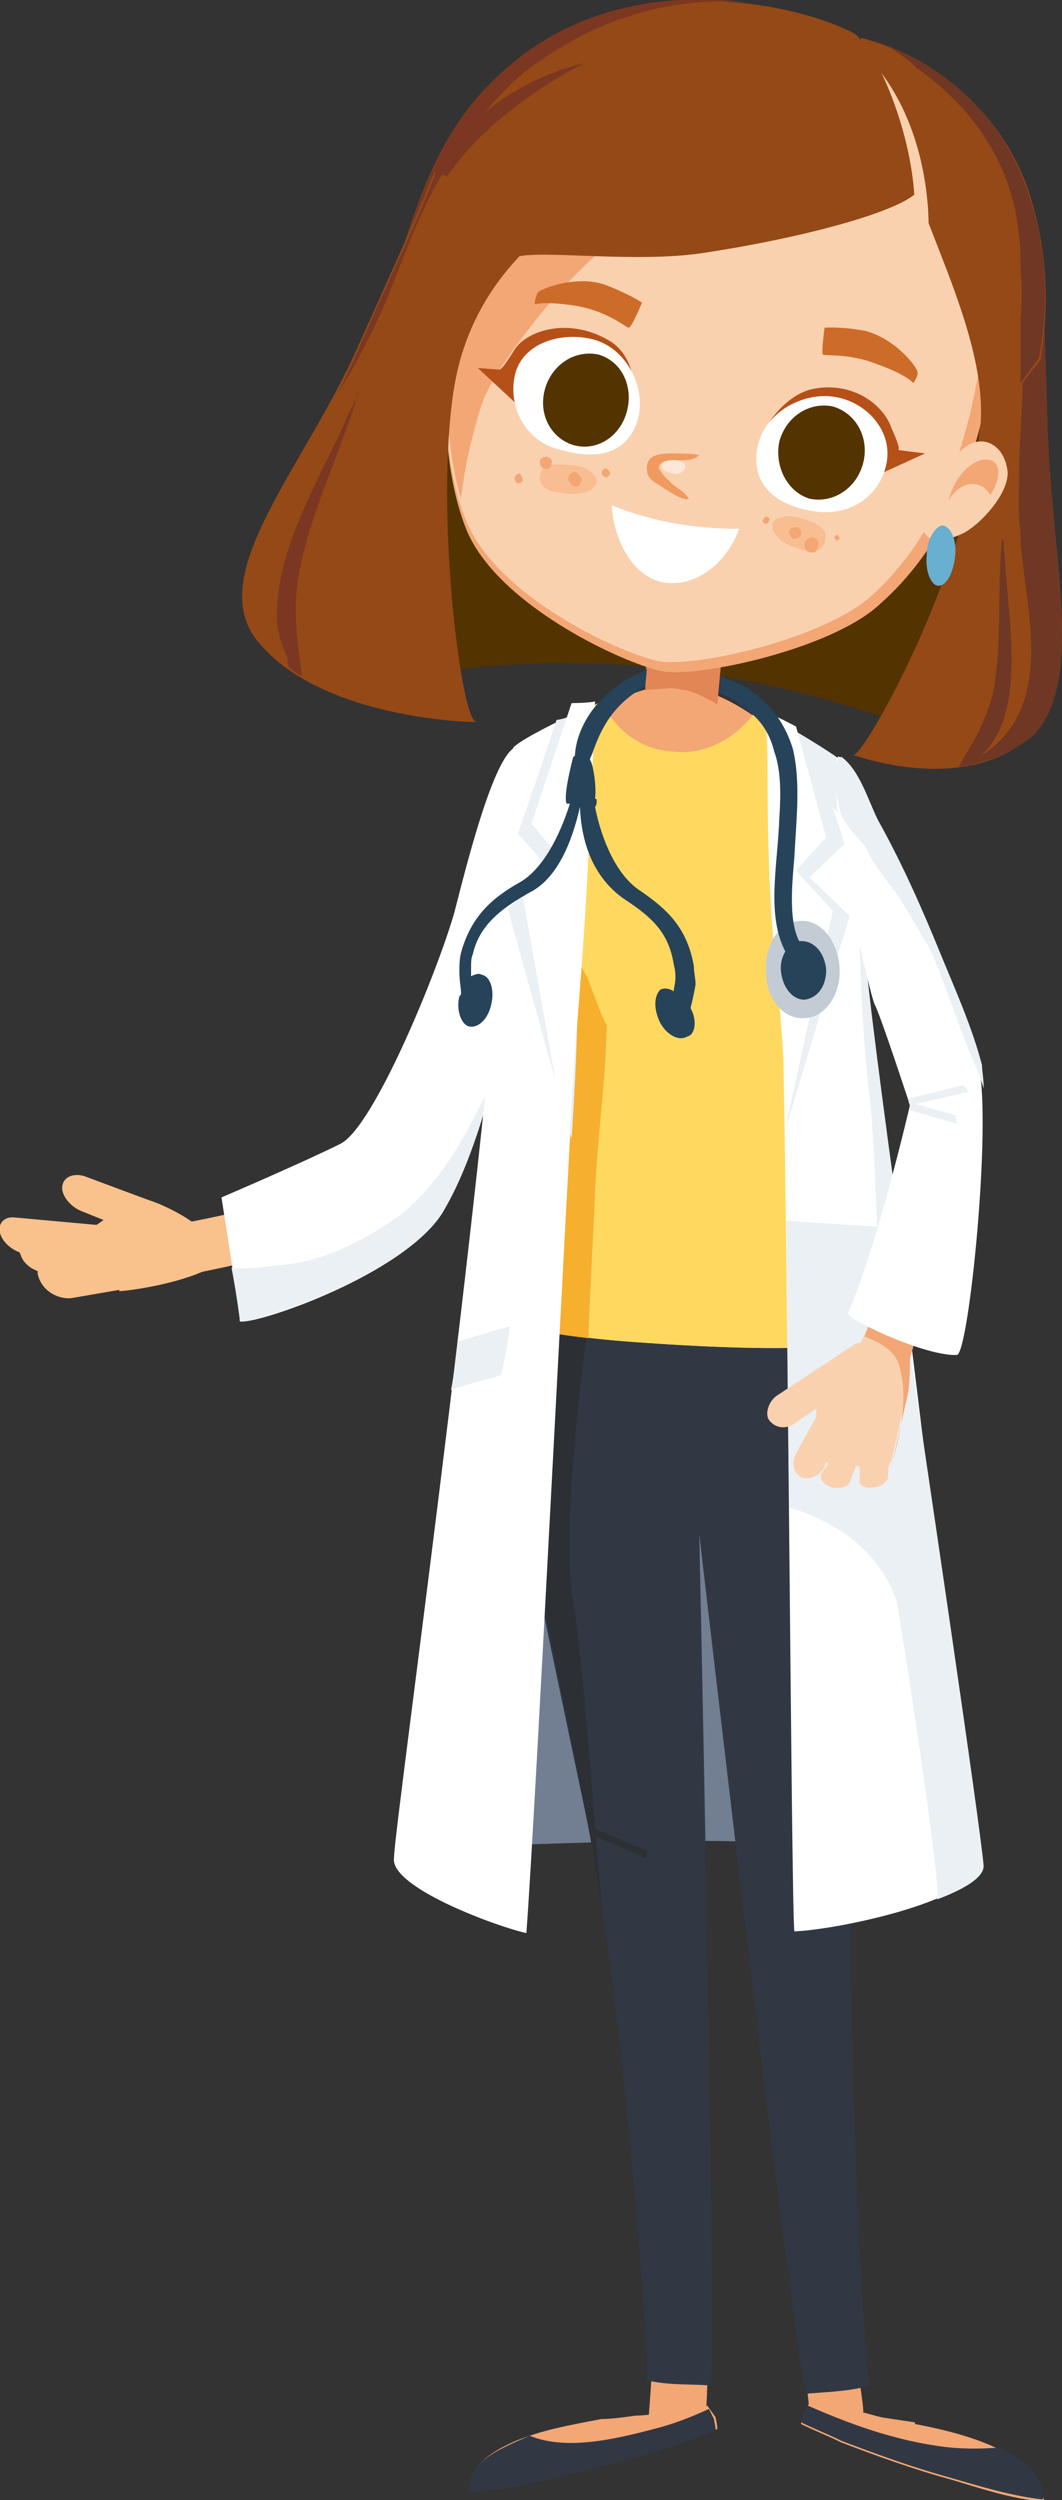 <?xml version="1.0" encoding="utf-8"?>
<!-- Generator: Adobe Illustrator 26.1.0, SVG Export Plug-In . SVG Version: 6.00 Build 0)  -->
<svg version="1.1"
	 id="svg349" sodipodi:docname="equipe.svg" xmlns:inkscape="http://www.inkscape.org/namespaces/inkscape" xmlns:sodipodi="http://sodipodi.sourceforge.net/DTD/sodipodi-0.dtd" xmlns:svg="http://www.w3.org/2000/svg"
	 xmlns="http://www.w3.org/2000/svg" xmlns:xlink="http://www.w3.org/1999/xlink" x="0px" y="0px" viewBox="0 0 63.4 149.2"
	 style="enable-background:new 0 0 63.4 149.2;" xml:space="preserve">
<rect x="0" y="0" width="63.4" height="149.2" fill="#333333" stroke="none"/>
<style type="text/css">
	.st0{fill:#F9C18B;}
	.st1{fill-rule:evenodd;clip-rule:evenodd;fill:#727F93;}
	.st2{fill-rule:evenodd;clip-rule:evenodd;fill:#533300;}
	.st3{fill-rule:evenodd;clip-rule:evenodd;fill:#944916;}
	.st4{fill-rule:evenodd;clip-rule:evenodd;fill:#6F3724;}
	.st5{fill:#FFFFFF;}
	.st6{fill:#EAF0F4;}
	.st7{fill-rule:evenodd;clip-rule:evenodd;fill:#5082C2;}
	.st8{fill-rule:evenodd;clip-rule:evenodd;fill:#F3A775;}
	.st9{fill-rule:evenodd;clip-rule:evenodd;fill:#313843;}
	.st10{fill-rule:evenodd;clip-rule:evenodd;fill:#2C3035;}
	.st11{fill-rule:evenodd;clip-rule:evenodd;fill:#FFD95F;}
	.st12{fill-rule:evenodd;clip-rule:evenodd;fill:#F7AF2E;}
	.st13{fill-rule:evenodd;clip-rule:evenodd;fill:#A4A551;}
	.st14{fill-rule:evenodd;clip-rule:evenodd;fill:#FFFFFF;}
	.st15{fill-rule:evenodd;clip-rule:evenodd;fill:#EAF0F4;}
	.st16{fill-rule:evenodd;clip-rule:evenodd;fill:#E28655;}
	.st17{fill:#F3A775;}
	.st18{fill:#FAD1AF;}
	.st19{fill-rule:evenodd;clip-rule:evenodd;fill:#7B3721;}
	.st20{fill-rule:evenodd;clip-rule:evenodd;fill:#FAD1AF;}
	.st21{fill:#CD6C29;}
	.st22{fill:#F09A5F;}
	.st23{fill:#FCE7D8;}
	.st24{fill:#B55019;}
	.st25{fill:#533300;}
	.st26{fill:#F8BD91;}
	.st27{fill:#26435A;}
	.st28{fill-rule:evenodd;clip-rule:evenodd;fill:#C3CCD4;}
	.st29{fill-rule:evenodd;clip-rule:evenodd;fill:#26435A;}
	.st30{fill:#69AFCF;}
</style>
<sodipodi:namedview  bordercolor="#000000" borderopacity="0.25" id="namedview351" inkscape:current-layer="layer1" inkscape:cx="302.06781" inkscape:cy="210.05331" inkscape:deskcolor="#d1d1d1" inkscape:document-units="mm" inkscape:pagecheckerboard="0" inkscape:pageopacity="0.0" inkscape:showpageshadow="2" inkscape:window-height="1009" inkscape:window-maximized="1" inkscape:window-width="1920" inkscape:window-x="3832" inkscape:window-y="-8" inkscape:zoom="1.0759174" pagecolor="#ffffff" showgrid="false">
	</sodipodi:namedview>
<g id="layer1" transform="translate(-79.277,-58.341)" inkscape:groupmode="layer" inkscape:label="Livello 1">
	<path id="path955" class="st0" d="M86.3,134.9c0,0,0.1,0.4,0.1,0.5c2.3-0.2,5.7-1.1,5.9-1.9c-0.3-1-0.3-1-0.3-1
		c-0.8-1.4-3.8-2.7-4.6-2.7c-2.3,1.6-2.3,1.6-2.3,1.6c-0.8,0.5-0.4,1.1,0.6,2.8L86.3,134.9z"/>
	<path id="path957" class="st0" d="M85.7,131.5c0.7,0,1.4,0.6,1.6,1.2l0,0c0.2,0.6-0.2,1-0.9,0.9c-5.5-0.4-5.5-0.4-5.5-0.4
		c-0.7-0.1-1.4-0.6-1.6-1.2l0,0c-0.2-0.6,0.2-1.1,0.9-1L85.7,131.5z"/>
	<path id="path959" class="st0" d="M88.8,130.2c0.7,0.3,1.6,1.3,1.5,1.8l0,0c-0.1,0.6-0.8,0.8-1.5,0.5c-4.7-1.9-4.7-1.9-4.7-1.9
		c-0.7-0.3-1.2-1-1.1-1.5l0,0c0.1-0.6,0.8-0.8,1.5-0.5L88.8,130.2z"/>
	<path id="path961" class="st0" d="M86.3,132c0.7-0.1,1.4,0.4,1.7,1.1l0,0c0.3,0.6-0.1,1.1-0.7,1.1c-5.2,0.1-5.2,0.1-5.2,0.1
		c-0.6,0-1.4-0.4-1.6-1.1l0,0c-0.3-0.6,0-1.1,0.7-1.1L86.3,132z"/>
	<path id="path963" class="st0" d="M87.1,132.8c0.6-0.1,1.4,0.1,1.8,0.6c-0.6-0.1-0.6-0.1-0.6-0.1c0.5,0.6,1.1,1.5,0.5,1.6
		c-5.2,0.9-5.2,0.9-5.2,0.9c-0.6,0.1-1.4-0.2-1.8-0.8l0,0c-0.4-0.6-0.4-1.2,0.2-1.3L87.1,132.8z"/>
	<path id="path965" class="st0" d="M95.8,130.1c-2.8,0.7-5.6,1.3-8.3,1.7c-0.7,0.1-1.1,0.8-1,1.6c0,0.1,0,0.3,0.1,0.4
		c0.4,0.8,1.3,1.1,2.2,0.9c2.5-0.4,5.2-1,7.9-1.7L95.8,130.1z"/>
	<path id="path967" class="st1" d="M105.9,168.3c0.6,0.7,18.3-1.1,25.8,0.8c4.3,1.1-2.6-33.5-2.6-33.5c-18.7-1.8-18.7-1.8-18.7-1.8
		S105,167.2,105.9,168.3L105.9,168.3z"/>
	<path id="path969" class="st2" d="M140,70.8c0,0,0.8,4.1-0.2,11.3c-1.6,11.4-3.6,20.7-3.6,20.7s-15.3-7.4-32.6-4
		c-2.1,0.4,6.4-34.2,8.6-36.1C114.5,60.8,136.5,61.7,140,70.8L140,70.8z"/>
	<path id="path971" class="st3" d="M135.7,72.8c-0.4,0,2.7,4.5,2,11.8c-0.8,8.1-6.9,19-7.5,18.8c-0.7-0.3,6.5,2.7,10.7-1.2
		c3.2-3,1.1-10.7,0.9-18.8c-0.2-7.7-0.4-10.3-0.4-10.3S136.4,72.9,135.7,72.8z"/>
	<path id="path973" class="st4" d="M141.8,83.4c-0.2-7.7-0.4-10.3-0.4-10.3s-0.5,0-1.2-0.1c0.1,1.5,0.1,3,0.1,4.5c0,0.4,0,0.9,0,1.3
		c0.1,1.8,0,3.6-0.1,5.4c-0.1,1.6-0.1,3.2-0.1,4.8c0,0.4,0.1,0.8,0.1,1.2c0,0.1,0,0.3,0,0.4c0,0.1,0,0.1,0,0.2
		c0.1,0.8,0.2,1.6,0.3,2.5c0.5,3.5,0.9,7.6-2.3,9.9c-0.3,0.2-0.6,0.4-1,0.6c-0.1,0.1-0.1,0.1-0.2,0.2c1.4-0.2,2.8-0.8,4-1.8
		C144,99.1,142,91.5,141.8,83.4L141.8,83.4z"/>
	<path id="path975" class="st5" d="M99.6,126.6c2-1,5.8-10.3,6.8-13.8c0.6-2.3,2.5-10.2,3.9-9.9c1.1,1.7,1.8,8.6-0.4,15.6
		c-1.1,3.8-2,8.4-4.2,12.2c-2.3,3.7-11.1,6.7-12.1,6.5c0-0.4-1.1-7.4-1.1-7.4S97.4,127.7,99.6,126.6L99.6,126.6z"/>
	<path id="path977" class="st6" d="M103.1,130.9c-2,1.4-4.2,2.6-6.7,2.9c-1.1,0.1-2.2,0.3-3.3,0.2c0.3,1.6,0.5,3,0.5,3.2
		c1,0.1,9.8-2.8,12.1-6.5c1.5-2.5,2.3-5.4,3.1-8.1C107.3,125.7,105.7,128.9,103.1,130.9z"/>
	<path id="path979" class="st7" d="M118.4,146c0.6-0.1,1.1-0.3,1.6-0.4c0.6-0.1,1.3-0.1,1.9-0.1c0.3,0,0.6,0.1,0.8,0.1
		c0.4-0.6,0.7-1.3,0.7-2.1c0,0-1.6-9.1-2.5-10.7c-1-1.6-3.5-1.6-3.4,10.3C117.6,144.5,117.9,145.5,118.4,146z"/>
	<path id="path981" class="st8" d="M118.4,195.5c-0.1,3.5-0.4,7.1-0.4,7.1c0.1,1.4,3.1,0.2,3.4-0.4c0.1-0.1,0.1-2.6,0.3-6.6
		L118.4,195.5z"/>
	<path id="path983" class="st8" d="M126.8,195.1c0.5,4.1,0.8,7.1,0.8,7.1c0.2,1.4,3,0.6,3.2,0.1c0.1-0.1-0.4-2.9-0.9-6.9
		L126.8,195.1z"/>
	<path id="path985" class="st9" d="M114.2,166.4c2.1,10.1,3.7,29.9,3.7,34c1.4,0.3,2.4,0.2,3.8,0.3c0.4-3.5-1-69.7-1.4-78.3
		c-0.1-2.1-16.3,2.8-11.3,19.9C110,146.1,112.4,157.9,114.2,166.4L114.2,166.4z"/>
	<path id="path987" class="st10" d="M114.5,136.6c0.4-2.2-3,0.2-3-2.1c-3.3,3.5-3.3,3.5-3.3,3.5c0.1,1.3,0.4,2.7,0.8,4.2
		c1.1,3.8,3.5,15.6,5.2,24.1c0.4,1.9,0.7,4.1,1.1,6.5c-0.6-5.5-1-13.5-1.8-18.9C112.8,150.2,113.9,140.6,114.5,136.6L114.5,136.6z"
		/>
	<path id="path989" class="st9" d="M130.2,166.6c-0.4,10.3,0.4,30,1,34.1c-1.3,0.4-3.1,0.4-3.8,0.5c-0.7-2.5-5-39.4-7.6-61.8
		c-1-8.4-0.6-14.4-0.9-16.8c-0.2-2.1,14.8,1.8,12.6,19.5C131,146,130.6,157.9,130.2,166.6L130.2,166.6z"/>
	<path id="path991" class="st8" d="M121.5,201.9C121.5,201.9,121.5,201.9,121.5,201.9c-1.1,0.4-1.6,0.7-2.5,0.4
		c-0.4,0.1-1.4,0.2-1.8,0.2c0,0-1.3,0.2-1.9,0.2h-0.1c-2.1,0.4-4.5,0.8-6.3,1.9c-1,0.6-1.5,1.3-1.6,2.3c0.1,0,0.1,0,0.1,0.1
		c1.8-0.1,3.9-0.6,5.6-1c2.2-0.5,4.5-1.1,6.6-1.8c0.8-0.3,1.7-0.6,2.5-0.9c0-0.3-0.1-0.6-0.1-0.7L121.5,201.9z"/>
	<path id="path993" class="st8" d="M127.6,201.7C127.6,201.7,127.6,201.7,127.6,201.7c1.1,0.5,1.8,0.8,2.8,0.5
		c0.4,0.1,1.1,0.3,1.5,0.4c0,0,1.3,0.2,2,0.3c0,0,0,0,0,0.1c2.1,0.4,4.5,1,6.2,2.2c1,0.6,1.4,1.4,1.5,2.3l-0.1,0.1
		c-1.8-0.1-3.8-0.8-5.5-1.3c-2.2-0.6-4.4-1.4-6.5-2.2c-0.8-0.4-1.6-0.7-2.4-1.1c0-0.3,0.1-0.4,0.2-0.6L127.6,201.7z"/>
	<path id="path995" class="st9" d="M121.6,202.1c-1.1,0.5-2.1,0.9-3.3,1.2c-2.3,0.6-5.2,1.3-7.4,0.4c-0.7,0.3-1.4,0.6-2.1,1
		c-1,0.6-1.5,1.3-1.6,2.3c0.1,0,0.1,0,0.1,0.1c1.8-0.1,3.9-0.6,5.6-1c2.2-0.5,4.5-1.1,6.6-1.8c0.8-0.3,1.7-0.6,2.5-0.9
		c0-0.3-0.1-0.6-0.1-0.7L121.6,202.1z"/>
	<path id="path997" class="st9" d="M140.1,205.1c-0.4-0.3-0.8-0.5-1.1-0.7c-1.3,0.1-2.5,0.1-3.8-0.1c-2.7-0.4-5.2-1.3-7.7-2.4
		c-0.2,0.4-0.2,0.4-0.2,0.4c-0.1,0.2-0.2,0.4-0.2,0.6c0.8,0.4,1.6,0.7,2.4,1.1c2.1,0.8,4.3,1.6,6.5,2.2c1.7,0.5,3.7,1.1,5.5,1.3
		l0.1-0.1C141.5,206.5,141.1,205.7,140.1,205.1L140.1,205.1z"/>
	<path id="path999" class="st8" d="M110.6,137.4c1.7,0.6,4.5,0.9,7.6,1.1c5.9,0.4,8.9,0.3,10.2,0.2c-0.1-3.4-1.4-19.3-1.7-23.7
		c-0.4-7.9,0.1-11.8-0.3-12.2c-1-0.9-3.8-3.5-7.1-3.6c-1.6-0.1-7.4,2.7-7.4,3.3C111.8,119.3,110.7,137,110.6,137.4L110.6,137.4z"/>
	<path id="path1001" class="st11" d="M126.7,115c-0.4-7.9,0.1-11.8-0.3-12.2c-0.4-0.4-1.1-1.1-2.1-1.7c-1.1,1.5-3,2.5-4.8,2.3
		c-2-0.1-3.5-1.3-4.3-2.9c-1.7,0.8-3.3,1.6-3.3,1.9c-0.2,16.9-1.3,34.6-1.4,35c1.7,0.6,4.5,0.9,7.6,1.1c5.9,0.4,8.9,0.3,10.2,0.2
		C128.3,135.4,127,119.5,126.7,115L126.7,115z"/>
	<path id="path1003" class="st11" d="M126.7,114.8c-0.4-7.9,0.1-11.8-0.3-12.2c-0.4-0.4-1.1-1.1-2.1-1.7c-1.1,1.5-2.9,2.5-4.8,2.3
		c-2-0.1-3.5-1.3-4.3-3c-1.7,0.8-3.3,1.7-3.3,2c-0.1,16.9-1.3,34.6-1.4,34.9c1.7,0.7,4.5,0.9,7.7,1.1c5.8,0.4,8.9,0.4,10.1,0.3
		C128.3,135.1,127,119.3,126.7,114.8L126.7,114.8z"/>
	<path id="path1005" class="st12" d="M115.5,119.5c-0.3-0.4-1-2.5-1.2-2.9c-1.1-1.8-1.3-4-1.1-6c0.4-3.2,0.8-6.3,1.1-9.5
		c-1.3,0.6-2.4,1.1-2.4,1.3c-0.4,16.9-1.6,34.6-1.6,34.9c1,0.5,2.4,0.7,4.1,0.9c0.1-3,0.3-5.9,0.4-8.8
		C115,125.5,115.4,123.4,115.5,119.5L115.5,119.5z"/>
	<path id="path1007" class="st13" d="M127.5,137.4c1,0.2,4.9,0.2,5.1,1.1c0.4,4.9,0.4,4.9,0.4,4.9s-3.5,1.3-5.1,1.6
		C127.7,143.9,127.5,139.7,127.5,137.4L127.5,137.4z"/>
	<path id="path1009" class="st14" d="M125.9,116c0.4,10.6,0.6,56,0.8,57.6c2.6-0.1,10.6-1.8,10.8-3.8c-0.4-3.7-6.4-51.9-6.9-56.7
		c-0.9-8.6-1.3-9.1-1.8-9.5c-0.6-0.5-2.3-1.8-3.8-2.6C125,102.6,125.7,112.4,125.9,116L125.9,116z"/>
	<path id="path1011" class="st15" d="M126.2,131.2c0.1,5.4,0.1,11.4,0.2,17.1c4.3,1.3,5.9,4,6.4,5.6c0.3,1.5,2.8,17.6,2.4,17.8
		c1.6-0.6,2.8-1.3,2.8-2c-0.2-2.4-3.2-22.7-5.5-38.1L126.2,131.2z"/>
	<path id="path1013" class="st15" d="M125.3,104.1c1.1,0.3,1.8,1.6,1.1,0.8c-0.5-0.6,2.3,0.9,3.6,2.8c-0.3-3.1-0.1-3.6-0.4-3.9
		c-0.6-0.5-3.2-2.1-4.6-2.8c0,0.5,0.1,1.6,0.1,3.1C125.1,104.1,125.2,104.1,125.3,104.1L125.3,104.1z"/>
	<path id="path1015" class="st15" d="M131,116c0-0.5-0.1-0.9-0.1-1.4c-0.1,0.1-0.2,0.2-0.3,0.3c0.1,3.3,0.3,6.7,0.6,8.9
		c0.4,4,0.4,8.6,0.7,12.7c0.5-0.6,1-1.3,1.5-2C132.5,128.1,131.3,119.2,131,116L131,116z"/>
	<path id="path1017" class="st14" d="M112.8,116.2c-0.3-1.6-0.3-3.3,0-4.9c0.4-2.8,0.7-5.7,1.3-8.6c0.1-0.6,0.3-1.2,0.5-1.8
		c0-0.1,0-0.3,0-0.4c-2.2,0.9-4.6,2.2-4.7,2.5c-0.6,18.4-7.1,64.3-7.1,66.2c-0.3,1.8,6.4,4.2,7.9,4.5c0.5-6.4,2.5-46.4,3-54.5
		C113.3,118.2,113,117.2,112.8,116.2L112.8,116.2z"/>
	<path id="path1019" class="st15" d="M109.7,137.5c-1.1,0.3-2.1,0.6-3.1,0.9c-0.1,1-0.2,1.9-0.4,2.9c1-0.4,2.1-0.6,3-0.9
		C109.4,139.4,109.6,138.5,109.7,137.5L109.7,137.5z"/>
	<path id="path1021" class="st8" d="M117.9,100.8c-0.3-0.2,0.2-6,0.2-6c4.5,0,4.5,0,4.5,0c-0.6,6.1-0.6,6.1-0.6,6.1
		S120,102.2,117.9,100.8L117.9,100.8z"/>
	<path id="path1023" class="st16" d="M118,99.5c1.4-0.1,1.4-0.1,1.4-0.1c0.7,0.1,1.3,0.2,2,0.6c0.2,0.1,0.5,0.2,0.7,0.4
		c0.5-5.5,0.5-5.5,0.5-5.5c-4.5,0-4.5,0-4.5,0s-0.3,2.9-0.3,4.7C117.9,99.5,117.9,99.5,118,99.5L118,99.5z"/>
	<path id="path1025" class="st17" d="M106.7,75.2c-1.2,5.2-1.1,10.9,0.4,14.7c1.8,4.5,9.3,8,11.7,8.5c2.1,0.4,10.1-1.3,13-4
		c3.6-3.2,5.8-7.7,6.9-15.3c1.4-9.7-4.1-18-13.5-19C115.8,58.9,108.9,65.7,106.7,75.2z"/>
	<path id="path1027" class="st18" d="M106.7,75c-1.2,5.1-1.1,10.7,0.4,14.4c1.8,4.5,9.1,7.9,11.5,8.4c2.1,0.4,9.8-1.3,12.7-3.9
		c3.5-3.2,5.6-7.6,6.7-15.2c1.3-9.5-4-17.7-13.2-18.7C115.7,58.9,108.9,65.5,106.7,75L106.7,75z"/>
	<path id="path1029" class="st17" d="M134,64.4c-2.3-2.4-5.4-4-9.1-4.5c-9.2-1.1-15.9,5.6-18.1,15c-1.1,4.5-1.1,9.6,0,13.2
		c0.2-1.8,0.6-3.5,1.1-5.2c0.4-1.4,1.2-2.5,2.1-3.8c10.1-14,18.8-9.5,18.2-11.5c-0.6-2.1,2.1-4,4.2-3.8
		C132.9,63.9,133.5,64.1,134,64.4L134,64.4L134,64.4z"/>
	<path id="path1031" class="st3" d="M137.7,84.6c3.7-4.8,3.7-4.8,3.7-4.8c0.7-4.4,0.1-7.6-0.8-10.3c-2.5-6.8-8.8-8.6-9.9-8.9
		c-0.4-0.1,2.8,7.2,2.8,7.2C134.2,71.8,138.7,79.1,137.7,84.6z"/>
	<path id="path1033" class="st4" d="M140.5,69.4c-2.1-5.7-6.8-7.9-9-8.6c0.1,0,0.1,0,0.1,0.1c0.6,0.1,1.2,0.5,1.7,0.9
		c0.3,0.2,0.5,0.4,0.7,0.6c3.3,2.3,5.7,5.7,6.1,9.9c0.1,0.7,0.1,1.3,0.1,2.1c0.1,1,0.1,2.1,0,3c0,0.5,0,1,0,1.5c0,0.8,0,1.6,0,2.3
		c1.1-1.5,1.1-1.5,1.1-1.5C142.1,75.4,141.5,72.2,140.5,69.4L140.5,69.4z"/>
	<path id="path1035" class="st18" d="M134.3,89.6c0.2,1.3,1.3,1.1,2.4,0.6c1.1-0.5,3-2.6,2.7-3.9c-0.2-1.3-1.3-2-2.3-1.4
		C136.1,85.4,134.1,88.3,134.3,89.6z"/>
	<path id="path1037" class="st8" d="M138.4,87.9c-0.4-0.8-1.6-1.1-2.5,0.3C136.8,84.9,140.1,85.1,138.4,87.9z"/>
	<path id="path1039" class="st3" d="M134.2,69.4c-0.6-2.8-3-8.7-4-9.1c-3.2-1.7-13.8-4.2-21,2.4c-2.4,2.2-4.2,4.9-5.9,10.6
		c6.7,0.4,6.7,0.4,6.7,0.4c1.5-0.5,7.3,0.4,11.5-0.3C128,72.4,134.3,70.6,134.2,69.4L134.2,69.4z"/>
	<path id="path1041" class="st19" d="M106.6,67.2c1.2-1.7,2.6-3.5,4.3-4.8c2.3-1.6,3.9-2.5,6.6-3.3c2.1-0.6,4.3-0.8,6.5-0.6
		c-4.5-0.6-10.3,0-14.8,4.2c-2.4,2.2-4.2,4.9-5.9,10.6c0.2,0,0.2,0,0.2,0C104.4,71.2,105.2,69.1,106.6,67.2L106.6,67.2z"/>
	<path id="path1043" class="st19" d="M108.4,66.1c0.6-0.6,1.3-1.1,1.8-1.5c1.3-1,2.6-1.8,4-2.5c-2.5,0.6-5.2,1.9-7.4,4.3
		c-0.4,0.5-0.8,1-1.3,1.6c-0.4,1-0.7,2.1-1,3.1C105.6,69.3,106.9,67.4,108.4,66.1L108.4,66.1z"/>
	<path id="path1045" class="st14" d="M115.8,88.5c0.1,2.1,1.3,4.3,3.1,4.6c1.8,0.3,3.7-1,4.5-3.2C120.8,89.9,118.3,89.5,115.8,88.5z
		"/>
	<path id="path1047" class="st18" d="M133.6,139.4C133.6,139.4,133.6,139.4,133.6,139.4c1.1-3.9,1.1-3.9,1.1-3.9
		c-2.4-0.6-2.4-0.6-2.4-0.6c-1.6,3.5-1.6,3.5-1.6,3.5c-0.1,0.1-0.4,0.1-0.6,0.3c-4.4,2.9-4.4,2.9-4.4,2.9c-0.5,0.3-0.8,1.1-0.5,1.5
		c0.3,0.4,0.9,0.6,1.5,0.2c1.3-0.9,1.3-0.9,1.3-0.9l0,0c0,0.4,0,0.4,0,0.4s0,0,0,0.1c-1.1,2-1.1,2-1.1,2c-0.3,0.5-0.4,1.2,0.1,1.5
		c0.1,0.1,0.1,0.1,0.1,0.1c0.5,0.2,1.1-0.1,1.4-0.6c0.1-0.3,0.1-0.3,0.1-0.3c0.1,0,0.1,0,0.1,0.1c-0.4,0.6-0.4,0.6-0.4,0.6
		c-0.1,0.3,0.1,0.6,0.6,0.8c0.5,0.1,1,0,1.1-0.3c0.4-1,0.4-1,0.4-1c0.2,0.1,0.2,0.1,0.2,0.1c0,0.8,0,0.8,0,0.8
		c-0.1,0.3,0.4,0.5,0.8,0.4c0.5,0,0.9-0.4,0.9-0.6c0-0.6,0-0.6,0-0.6c0.1-0.1,0.1-0.3,0.2-0.4c0,0,0.6-2.6,0.9-4
		c0.1-0.6,0.1-1.6,0.1-2L133.6,139.4z"/>
	<path id="path1049" class="st17" d="M134.6,135.5c-2.5-0.8-2.5-0.8-2.5-0.8c-1.2,3.4-1.2,3.4-1.2,3.4c1,0.4,1.9,0.9,2.1,1.9
		c0.5,1.9,0,4-0.5,5.8c0-0.1,0.1-0.2,0.1-0.4c0,0,0.6-2.6,0.9-4c0.1-0.6,0.1-1.6,0.1-2L134.6,135.5z"/>
	<path id="path1051" class="st14" d="M129.6,110.2c0,0-0.7-6.1-0.3-6.7c0.5-0.5,7.4,14.2,8.4,18.4c0.8,3.6-0.6,17.3-1.3,17.3
		c-1.9,0.1-6.7-2.2-6.5-2.5c1.7-3.8,3.7-12.4,3.7-12.4s-1.8-5.5-2.1-6C131.2,117.7,129.6,110.2,129.6,110.2L129.6,110.2z"/>
	<path id="path1053" class="st15" d="M132.9,111.8c0.6,1,1.2,2,1.8,3c1,2.1,1.6,4.3,2.5,6.4c0.3,0.7,0.6,1.4,0.8,2.1
		c0-0.6-0.1-1.1-0.1-1.4c-0.6-2.3-1.6-4.5-2.5-6.7c-1.1-2.7-2.3-5.4-3.7-7.9c-0.6-1.2-1.1-3-2.2-3.8c-0.6,0.2-0.3,2.3-0.1,3.1
		c0.2,0.9,0.9,1.5,1.5,2.2C131.4,109.9,132.2,110.9,132.9,111.8L132.9,111.8z"/>
	<path id="path1055" class="st15" d="M133.6,124.3c3.5-0.8,3.5-0.8,3.5-0.8c-0.3-0.4-0.3-0.4-0.3-0.4c-3.3,0.8-3.3,0.8-3.3,0.8
		C133.5,124,133.6,124.1,133.6,124.3L133.6,124.3z"/>
	<path id="path1057" class="st15" d="M133.6,124.6c2.8,0.8,2.8,0.8,2.8,0.8c-0.1-0.5-0.1-0.5-0.1-0.5c-2.8-0.8-2.8-0.8-2.8-0.8
		C133.6,124.2,133.6,124.4,133.6,124.6L133.6,124.6z"/>
	<path id="path1059" class="st10" d="M114.6,167.4c0,0.1,0,0.3-0.1,0.4c3.3,1.4,3.3,1.4,3.3,1.4c0.1-0.1,0.1-0.2,0.1-0.4
		L114.6,167.4z"/>
	<path id="path1061" class="st20" d="M131.9,62.7c-0.1-0.2,2.1,4,2,8.7c0,1.8,0.8,1.1,0.8,1.1S135.1,67,131.9,62.7z"/>
	<path id="path1063" class="st21" d="M128.4,79.5c0.1,0.1,1.6-0.1,3.3,0.6c1.7,0.6,2.1,1.1,2.1,1.1s0.4-0.5,0.2-0.8
		c-0.2-0.4-1.3-1.8-3-2.3c-1.6-0.3-2.5-0.2-2.5-0.2S128.3,79.4,128.4,79.5L128.4,79.5z"/>
	<path id="path1065" class="st21" d="M116.8,77.9c-0.1,0-1.3-1-3.1-1.3c-1.8-0.3-2.5-0.1-2.5-0.1s0-0.6,0.3-0.8
		c0.4-0.2,2.1-0.9,3.8-0.4c1.6,0.6,2.3,1.1,2.3,1.1S117,77.9,116.8,77.9z"/>
	<path id="path1067" class="st22" d="M121,85.5c-0.4-0.1-1.1-0.1-1.6-0.1c-0.8,0-1.6,0.1-1.5,1c0,0.3,0.2,0.6,0.6,0.8
		c0.6,0.4,1.6,1.1,1.9,0.9c-0.4-0.6-0.8-0.6-1.2-1.1c-0.3-0.2-0.5-0.6-0.6-0.7c0-0.4,0.5-0.5,0.9-0.5
		C119.8,85.8,120.7,85.9,121,85.5L121,85.5z"/>
	<path id="path1069" class="st23" d="M118.8,86.1c-0.1,0.3,0.3,0.4,0.6,0.5c0.4,0.1,0.7-0.1,0.8-0.4c0-0.2-0.3-0.4-0.7-0.4
		C119.1,85.8,118.8,85.9,118.8,86.1L118.8,86.1z"/>
	<path id="path1071" class="st24" d="M124.6,84.7c-0.1,0,1-2.5,3-3.1c2.4-0.6,4.4,0.8,4.9,2.3c0.6,1.3,0.4,1.3,0.4,1.3
		c1.6,0.2,1.6,0.2,1.6,0.2C131,87,131,87,131,87S125.6,84.4,124.6,84.7z"/>
	<path id="path1073" class="st24" d="M117.1,82.6c0.1,0.1,0.4-2.8-1.4-3.9c-2.5-1.5-5-0.6-5.7,0.5c-0.8,1.3-0.9,1.2-0.9,1.2
		c-1.3-0.1-1.3-0.1-1.3-0.1c2.8,2.6,2.8,2.6,2.8,2.6S116.4,82.1,117.1,82.6z"/>
	<path id="path1075" class="st5" d="M124.5,85c-0.4,2,0.8,3.4,3.1,3.8c2.3,0.5,4.2-0.8,4.6-2.8c0.4-2-1.3-3.8-3.3-4
		C127.1,81.8,124.9,83,124.5,85z"/>
	<path id="path1077" class="st25" d="M130.8,86c-0.4,1.5-1.8,2.4-3.2,2.1c-1.3-0.4-2.1-1.9-1.8-3.4c0.4-1.5,1.8-2.4,3.2-2.1
		C130.4,83,131.2,84.5,130.8,86z"/>
	<path id="path1079" class="st5" d="M110,80.8c-0.4,2,0.8,4,2.8,4.4c2.5,0.7,4.1,0,4.6-2c0.4-1.9-0.8-4.1-2.7-4.6
		C112.8,78.1,110.4,78.8,110,80.8L110,80.8z"/>
	<path id="path1081" class="st25" d="M116.7,82.9c-0.4,1.5-1.8,2.4-3.2,2c-1.3-0.4-2.1-1.8-1.7-3.3c0.4-1.5,1.8-2.4,3.2-2.1
		C116.4,79.9,117.1,81.4,116.7,82.9z"/>
	<path id="path1083" class="st26" d="M114.9,87.1c-0.1,0.5-0.8,0.8-1.8,0.7c-0.8-0.1-1.6-0.2-1.6-1c0.1-0.8,0.8-0.8,1.8-0.7
		C114.2,86.1,114.9,86.6,114.9,87.1z"/>
	<path id="path1085" class="st17" d="M114,87c-0.1,0.3-0.2,0.4-0.4,0.4c-0.2-0.1-0.4-0.3-0.4-0.5c0-0.2,0.2-0.4,0.4-0.4
		C113.8,86.6,114,86.8,114,87z"/>
	<path id="path1087" class="st17" d="M115.2,86.6c0,0.1,0.1,0.2,0.2,0.2c0.1,0.1,0.3-0.1,0.3-0.2c0-0.1-0.1-0.2-0.2-0.3
		C115.3,86.3,115.2,86.4,115.2,86.6z"/>
	<path id="path1089" class="st17" d="M111.5,85.9c0,0.2,0.1,0.4,0.3,0.4c0.2,0.1,0.4-0.1,0.4-0.3c0.1-0.2-0.1-0.4-0.3-0.4
		C111.7,85.6,111.5,85.7,111.5,85.9L111.5,85.9z"/>
	<path id="path1091" class="st17" d="M110,86.9c0,0.1,0.1,0.3,0.2,0.3c0.1,0,0.3-0.1,0.3-0.2c0-0.1-0.1-0.3-0.2-0.4
		C110.1,86.6,110,86.8,110,86.9z"/>
	<path id="path1093" class="st26" d="M125.4,89.6c-0.1,0.5,0.4,1.1,1.3,1.4c0.8,0.3,1.6,0.4,1.8-0.3c0.3-0.8-0.4-1.1-1.3-1.4
		C126.3,89,125.5,89.2,125.4,89.6z"/>
	<path id="path1095" class="st17" d="M127.3,90.8c0,0.3,0.1,0.5,0.4,0.5c0.2,0.1,0.4-0.1,0.4-0.4c0.1-0.3-0.1-0.5-0.4-0.5
		C127.5,90.5,127.3,90.6,127.3,90.8L127.3,90.8z"/>
	<path id="path1097" class="st17" d="M129.1,90.4c0,0.1,0.1,0.2,0.1,0.2c0.1,0,0.2-0.1,0.2-0.1c0-0.1-0.1-0.2-0.1-0.2
		C129.3,90.2,129.1,90.3,129.1,90.4L129.1,90.4z"/>
	<path id="path1099" class="st17" d="M126.4,90.1c0,0.1,0.1,0.4,0.3,0.4c0.1,0,0.4-0.1,0.4-0.3c0-0.2-0.1-0.4-0.3-0.4
		C126.6,89.8,126.4,89.9,126.4,90.1L126.4,90.1z"/>
	<path id="path1101" class="st17" d="M124.8,89.4c0,0.1,0.1,0.2,0.2,0.2c0.1,0,0.2-0.1,0.2-0.2c0.1-0.1-0.1-0.2-0.1-0.2
		C124.9,89.1,124.9,89.3,124.8,89.4L124.8,89.4z"/>
	<path id="path1103" class="st3" d="M112.8,71.3c0.5,0.1-5.2,2.9-6.4,10.1s0.4,20,1.3,20c0.9,0.1-9.4,0.1-13.2-5
		c-2.9-4,3.1-10.4,6.2-17.5c1.7-3.8,3.5-7.7,4.5-10.3C105.3,68.6,111.9,71.1,112.8,71.3z"/>
	<path id="path1105" class="st19" d="M96.4,97.5c0.1,0.3,0,0.4,0.1,0.6c0.1,0.1,0.1,0.1,0.2,0.2c0.1,0.1,0.4,0.3,0.6,0.4
		c-0.3-2.3-0.6-4.2-0.1-6.5c0.7-3.5,2.5-7.1,3.5-10.5c-0.1,0.1-0.1,0.2-0.1,0.4c-0.3,0.5-0.6,1-0.8,1.6c-1.6,3.5-4,7.4-4,11.4
		C95.8,95.8,96,96.7,96.4,97.5L96.4,97.5z"/>
	<path id="path1107" class="st4" d="M138.6,99.5c-0.4,1.8-1.2,3.1-2.1,4.6c0.2,0,0.5-0.1,0.8-0.1c0-0.1,0.1-0.1,0.1-0.1h0.1
		c0-0.1,0.1-0.1,0.1-0.3c0.6-0.4,1-1,1.3-1.6c1.3-2.8,0.6-6.7,0.4-9.8c0-0.4-0.1-0.9-0.1-1.4c0-0.1,0-0.2-0.1-0.3
		C138.8,93.4,139.1,96.7,138.6,99.5L138.6,99.5z"/>
	<path id="path1109" class="st19" d="M101.7,77.7c1.4-3,2.3-6.2,4-9c-0.2-0.1-0.4-0.1-0.4-0.1c-0.9,2.5-2.8,6.4-4.5,10.3
		c-0.4,1-0.9,2-1.4,3C100.3,80.5,101,79.1,101.7,77.7L101.7,77.7z"/>
	<path id="path1111" class="st6" d="M126,102.1c-0.1,15.2,0.1,12.6,0.3,23.2C130,113,130,113,130,113c-2.4-2.3-2.4-2.3-2.4-2.3
		c2.1-2,2.1-2,2.1-2s-1.9-5.8-2-5.9C127.6,102.8,126.3,102.1,126,102.1L126,102.1z"/>
	<path id="path1113" class="st6" d="M114,101c-0.5,15.2,0.1,14.7-0.6,25.3c-3.8-13.7-3.8-13.7-3.8-13.7c2.4-2.5,2.4-2.5,2.4-2.5
		c-1.8-2-1.8-2-1.8-2s2.3-6.7,2.3-6.8C112.8,101.3,113.5,101,114,101L114,101z"/>
	<path id="path1115" class="st5" d="M114.8,100.2c-0.6,16.2-0.9,15.6-1.6,26.9c-2.7-15.2-2.7-15.2-2.7-15.2c2.3-2.3,2.3-2.3,2.3-2.3
		c-1.8-2.1-1.8-2.1-1.8-2.1c2.4-7.2,2.4-7.2,2.4-7.2S114.4,100.3,114.8,100.2L114.8,100.2z"/>
	<path id="path1117" class="st5" d="M125.1,100.9c-0.1,16.1,0.8,13.5,1.1,24.6c2.8-12.8,2.8-12.8,2.8-12.8c-2.2-2.4-2.2-2.4-2.2-2.4
		c1.8-2,1.8-2,1.8-2c-1.8-6.6-1.8-6.6-1.8-6.6S125.5,101,125.1,100.9z"/>
	<path id="path1119" class="st27" d="M120.5,118.5c0.1-0.4,0.2-0.8,0.3-1.4c0-0.4-0.1-0.7-0.1-1.1c-0.4-2.3-1.6-3.4-3.2-4.5
		c-1.4-0.9-2.3-3-2.7-5c0.1-0.1,0.1-0.3,0.1-0.4c0,0,0-0.1-0.1-0.1c0.1-0.6-0.1-2.1-0.3-2.3c0-0.1,0-0.1,0.1-0.3
		c0.4-1.1,1-2.9,3.2-4.1c0.1-1.1,0.1-1.1,0.1-1.1c0,0.1-0.1,0.1-0.1,0.1s0,0-0.1,0v0.1c-2.7,1.1-4,3.3-4.1,5c0,0.1-0.1,0.1-0.1,0.1
		l0,0c-0.1,0.4-0.6,2.3-0.4,2.8c0,0,0.1,0,0.2,0c-0.6,1.9-1.6,3.9-3,4.7c-1.6,0.9-2.9,2-3.5,4.2c-0.1,0.4-0.1,0.8-0.1,1.1
		c0,0.6,0.1,1,0.1,1.3c0,0.1,0,0.1-0.1,0.2c-0.2,0.8,0.1,1.7,0.6,1.8c0.5,0.1,1.1-0.4,1.3-1.3c0.2-0.8,0-1.7-0.6-1.8
		c-0.1-0.1-0.4,0-0.6,0.1c0-0.1,0-0.4,0-0.5c0-0.3,0-0.6,0.1-0.8c0.4-1.8,1.8-2.8,3.4-3.7c1.6-0.8,2.5-2.9,3-5.1
		c0.1,2.6,1.1,4.5,2.8,5.6c1.5,1,2.5,1.9,2.8,3.8c0.1,0.4,0.1,0.6,0.1,0.8c0,0.3-0.1,0.6-0.1,0.8c-0.3-0.2-0.6-0.2-0.8-0.1
		c-0.4,0.4-0.4,1.2,0,2c0.4,0.7,1.1,1.1,1.6,0.8C120.8,120.1,120.9,119.2,120.5,118.5L120.5,118.5z"/>
	<path id="path1121" class="st28" d="M127.3,119.1c-1.2,0.1-2.3-1.1-2.3-2.8c-0.1-1.6,0.8-2.9,2-3c1.3-0.1,2.3,1.2,2.4,2.8
		C129.5,117.7,128.5,119.1,127.3,119.1L127.3,119.1z"/>
	<path id="path1123" class="st29" d="M127.3,118c-0.7,0-1.3-0.7-1.4-1.7c-0.1-0.9,0.5-1.8,1.2-1.8c0.8,0,1.4,0.7,1.5,1.7
		C128.6,117.2,128.1,117.9,127.3,118z"/>
	<path id="path1125" class="st27" d="M127.1,114.7c-0.7-1.1-0.6-3-0.4-5.2c0.1-2.1,0.4-4.5-0.1-6.5c-0.4-1.3-1.2-2.6-2.6-3.5l0,0
		c0-0.1-0.1-0.1-0.1-0.1c-0.2-0.1-1.1-0.5-1.6-0.7c-0.1,1-0.1,1-0.1,1c0.4,0.1,0.8,0.4,1.2,0.6c0,0.1,0,0.1,0,0.1
		c1.2,0.7,1.8,1.6,2.1,2.8c0.4,1.1,0.4,2.5,0.3,4c-0.1,2.8-0.8,5.8,0.4,8c0.1,0.2,0.5,0.4,0.7,0.2
		C127.1,115.3,127.2,115,127.1,114.7L127.1,114.7z"/>
	<path id="path1127" class="st30" d="M134.6,91.5c-0.1,1,0.3,1.8,0.7,1.8c0.5,0,0.9-0.8,1-1.8c0.1-1-0.3-1.8-0.8-1.8
		C135.1,89.8,134.6,90.5,134.6,91.5L134.6,91.5z"/>
</g>
</svg>
